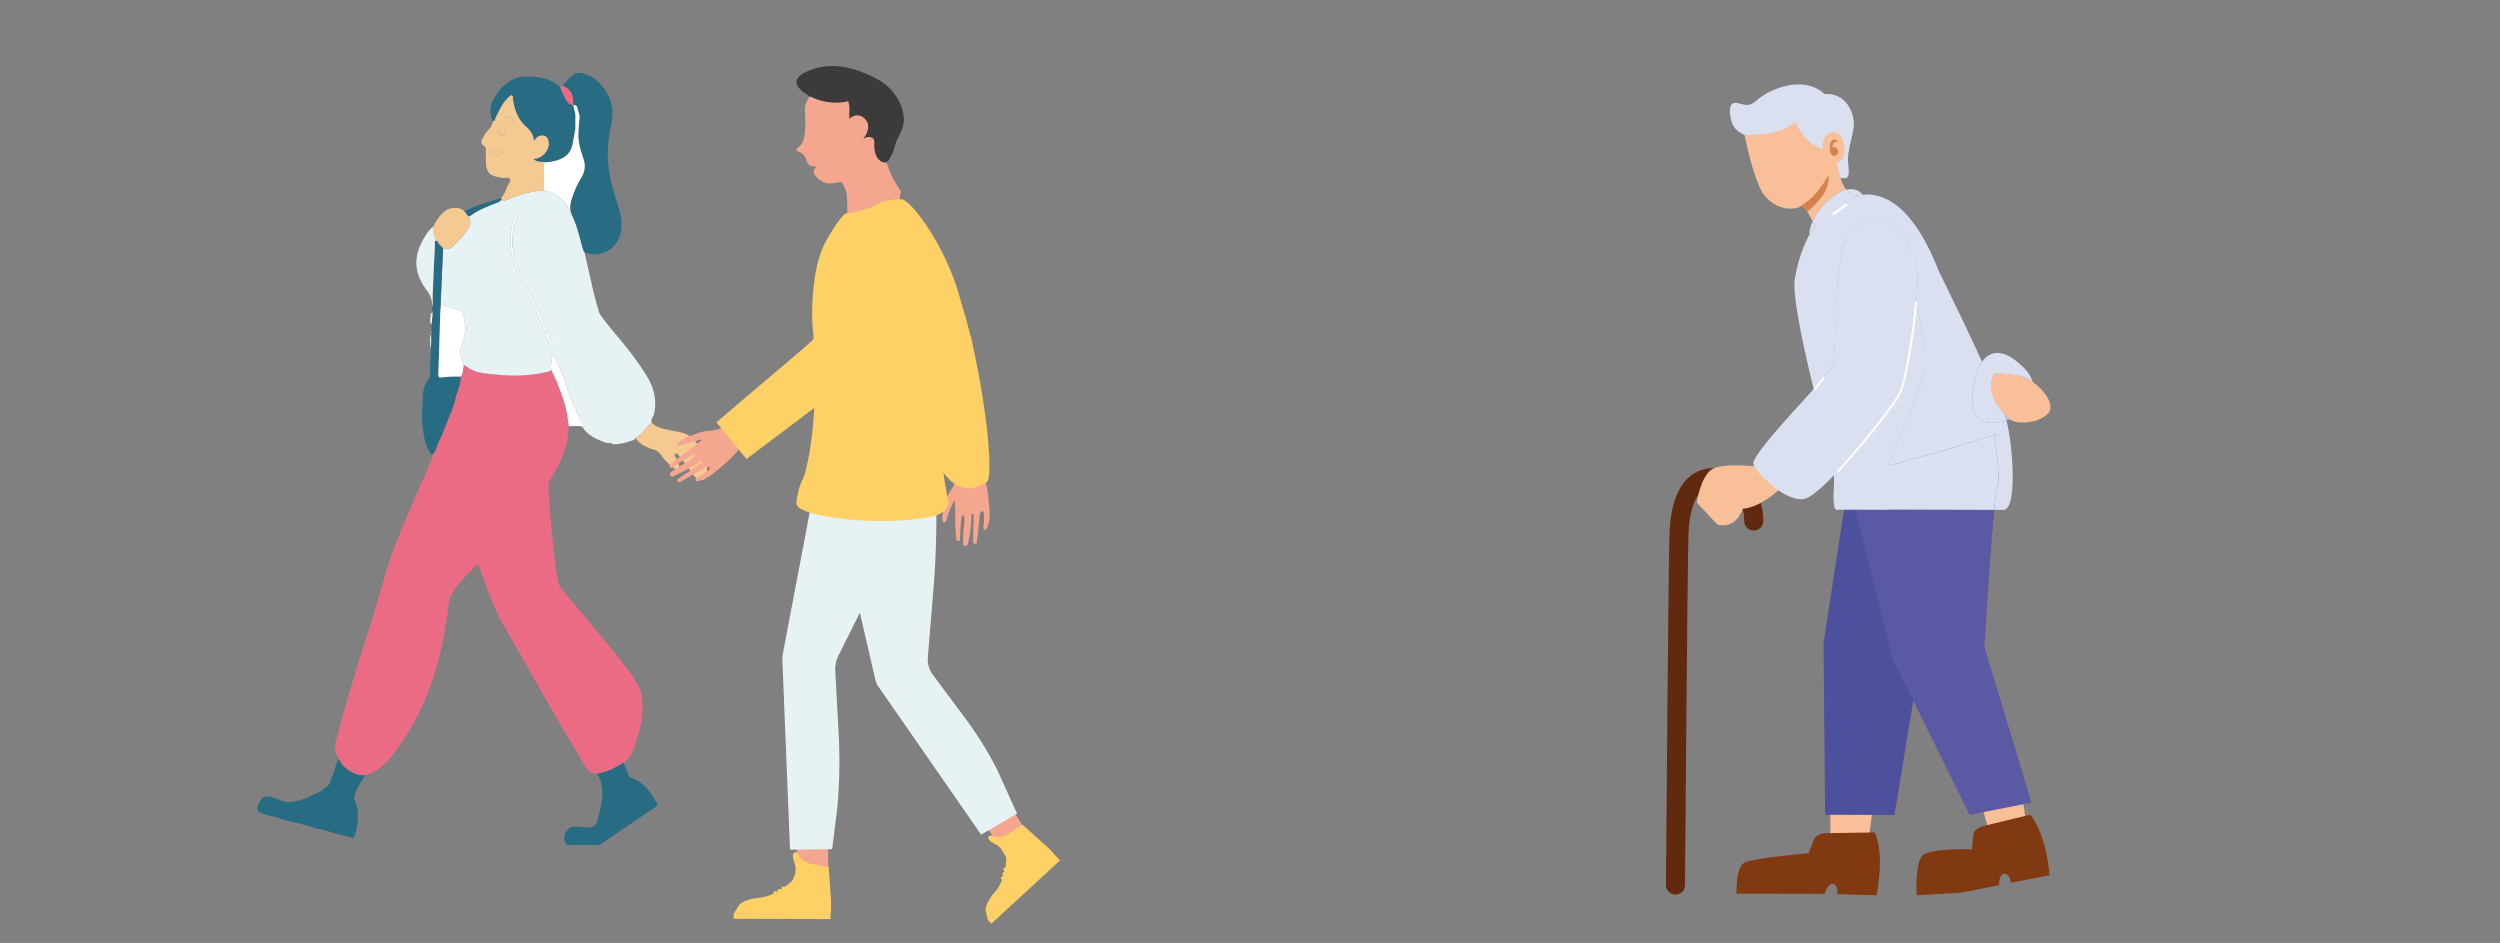 <svg xmlns="http://www.w3.org/2000/svg" id="Capa_1" data-name="Capa 1" viewBox="0 0 4509.31 1700.79">
  <rect x="0" y="0" width="4509.31" height="1700.79" fill="#808080" stroke="none"/>
  <defs>
    <style>
      .cls-1{fill:#dbe0f0}.cls-2{fill:#f9bf99}.cls-3{fill:#803911}.cls-5{fill:#5b59a3}.cls-8{fill:#d5834e}.cls-11{fill:#ec6b84}.cls-12{fill:#e7f2f5}.cls-13{fill:#286c84}.cls-14{fill:#f5ca92}.cls-15{fill:#fff}.cls-16{fill:#f5a68e}.cls-17{fill:#3b3b3b}.cls-19{fill:#fed166}
    </style>
  </defs>
  <path id="path694385" d="M3155.14 246.67s-25.29-6.7-31.08-24.91-7.31-41.11 11.63-35.57 22.08 4.21 37.78-9.05 77.22-44.34 117.32-7.66c38.1-2.06 51.89 31.14 53 51.08s-13.1 51-10.28 74.1 2 30.69-16.33 25.21-162.04-73.2-162.04-73.2Z" class="cls-1"/>
  <path id="path693329" d="m3379.41 1447.15-9.31 70.39-68.57-5.5-.18-65.88Z" class="cls-2"/>
  <path id="path693331" d="m3381.53 1501.43-89.49 1.45s-16 .49-20.33 11.87-9.39 24.21-9.39 24.21-97 8.47-114.72 16.38-15.42 56.62-15.42 56.62l159.27.3s5.43-20.25 15.25-17.91 6.83 18.38 6.83 18.38l71.16 2.23s15.85-71.58-3.16-113.53Z" class="cls-3"/>
  <path id="path693335" d="m3644.5 1417.31 10.77 70.24-68 9.66-18.71-63.79Z" class="cls-2"/>
  <path id="path693337" d="m3661.81 1469.44-86.29 21s-15.39 4-16.35 15.95-2.29 25.51-2.29 25.51-68.31-2.27-87.15 9.36c-16.25 10-12.59 73.71-12.59 73.71l79.88-4.87 68.7-13.57s-.44-20.8 9.73-20.68 11.78 16.31 11.78 16.31l69.57-13.41s-4.78-72.8-35-109.28Z" class="cls-3"/>
  <path fill="#4d509d" d="m3289.13 1160.44 2.92 309.19 9.36.02 75 .16 40.79.08 33.8-206.11 16.35-99.7 71.97-205.16 13.81-39.35 34.49-98.31 10.11-28.82 3.22-9.18-93.72 29.01-101.12 31.31-71.85 22.24-.66 4.33-.19 1.19-.5 3.27-6.78 44.3v.01l-37 241.52z"/>
  <path d="m3331.27 860.94 2.33 9.21.27 1.11 4.33 17.11 7.73 30.59 68.18 270 36.89 74.84 101.51 205.92 25.26-5 71.84-14.09 14.66-2.87-84.89-280.92S3589.22 999 3597 919.7c2-20.1 3.81-34.52 5.31-39.08 6.27-18.91-1.81-71.72-4.57-88.18-.53-3.14-.86-5-.86-5l-89.64 24.79L3406.9 840Z" class="cls-5"/>
  <path id="path711171" d="M3597.94 819.23c2.75 21.94 5 48.85.79 61.48-2.67 8-4.28 40.65-5.29 78.86l-228.94-2.76-32.72-85.15Z" class="cls-5"/>
  <path d="M3331.5 368.58a276.31 276.31 0 0 0-25.95 18.68c8.45-5.7 17.6-12.13 25.95-18.68ZM3146.67 243.39v.14c5.14 24.9 20.12 91.28 37.33 110.7 19.89 22.43 44.16 25.61 63.15 19.09a59.02 59.02 0 0 0 3.9-1.5 22.54 22.54 0 0 1 2.79 2.44 51.35 51.35 0 0 1 6 7.67 144.92 144.92 0 0 1 9.58 17.34c11.95-26.22 29.67-41.71 53.57-55.29a45 45 0 0 1 7-1.9 66.56 66.56 0 0 1-8.6-16.36l-1.34-5.06-7.16-26.94s20.86-5.67 12.73-35-25.52-19.06-31.1-15.21c-7.69 5.3-6.85 25.1-6.85 25.1s-31.24-5.69-49.07-48.8c-23.44 21.13-60.69 23.33-91.93 23.58Z" class="cls-2"/>
  <path fill="#bebcdf" d="M3614.82 746.15q1.35 3.63 2.57 7 .81 2.26 1.62 5.21 3.19-1 6.24-2.19c29.49-11.78 48.61-40.15 40.94-67.65a63.31 63.31 0 0 0-11.57-6.75c-20.17-8.59-56.52-7.86-56.52-7.86a37.34 37.34 0 0 0-6.39 15.94c-3.16 20.91 11.09 42.93 23.11 56.3Z"/>
  <path d="M3271.36 701.8c6.65-7.36 12.73-14.15 17.88-20.06l16.76-21.46c7.11-17.2 1.14-166.46 21.32-222.08s69.79-43.5 69.79-43.5c48.05 28.67 58.71 66.87 61.3 104.93.65 9.64-.19 26.19-2.05 46 6.64 29.78 16.17 80.37 13.64 118.49-3.35 50-51.53 127.74-63.07 175.9l100.33-27.75 93.72-29-3.22 9.18c2.76 16.46 10.84 69.27 4.57 88.18-1.5 4.56-3.34 19-5.31 39.08h18.2c24.42-6.13 14.35-123.33 3.82-161.35l-1 .31c-95 27.56-50.22-92.75-50.22-92.75a56 56 0 0 1 7.2-13.58c-25.35-55.62-55.26-117-78.08-163.57-44.8-114.47-96.06-141.79-138-137.57a86.19 86.19 0 0 0-15.15 2.94c-5.68-2.77-10.2-7.38-13.65-12.1a45 45 0 0 0-7 1.9c-23.9 13.58-41.62 29.07-53.57 55.29 2.3 4.85 3.72 8.34 3.72 8.34l.12-.07q-5.47 8.2-9.82 16.25c-16.72 30.67-22.32 58.86-26 77.91-5.51 27.74 14.05 119.34 33.77 200.14Zm34.19-314.54a276.31 276.31 0 0 1 25.95-18.68c-8.35 6.55-17.5 12.98-25.95 18.68Z" class="cls-1"/>
  <path d="m3618 758.71 1-.31q-.81-2.94-1.62-5.21-1.21-3.41-2.57-7c-12-13.37-26.27-35.39-23.11-56.25a37.34 37.34 0 0 1 6.4-15.94s36.35-.73 56.52 7.86a63.31 63.31 0 0 1 11.57 6.75c-2.25-8.1-6.82-16.11-14.13-23.61-42.77-43.85-66.4-27.46-77.11-12.57a56 56 0 0 0-7.2 13.58S3523 786.27 3618 758.71Z" class="cls-1"/>
  <path d="M3614.82 746.15c-6-16.1-14-35.31-23.11-56.25-3.16 20.86 11.09 42.88 23.11 56.25ZM3305.55 387.26c8.49-5.7 17.6-12.13 25.95-18.68a276.31 276.31 0 0 0-25.95 18.68ZM3271.36 701.8c14.09 57.77 28.27 110 33.47 129.46.28 1 .53 2 .76 2.85a79.34 79.34 0 0 1 2.15 13.46c.11 1.24.19 2.49.26 3.75s.12 2.52.17 3.81v2c.6 25.21-3.21 54.55 2.77 60.9a4.08 4.08 0 0 0 4.71.88h10.43l19.8.05h4l58.08.18 145.09.42 41.73.12h2.22c2-20.1 3.81-34.52 5.31-39.08 6.27-18.91-1.81-71.72-4.57-88.18l3.22-9.18-93.72 29L3406.9 840c11.54-48.16 59.72-125.92 63.07-175.9 2.56-38.17-6.94-88.71-13.66-118.52 1.86-19.78 2.7-36.33 2.05-46-2.59-38.06-13.25-76.26-61.3-104.93 0 0-49.61-12.12-69.79 43.5s-14.21 204.93-21.27 222.13l-16.71 21.46c-5.2 5.91-11.29 12.7-17.93 20.06Z" class="cls-1"/>
  <path d="M3288.33 769c7.33 28.21 13.47 50.92 16.5 62.28.29 1 .54 2 .77 2.85a78.39 78.39 0 0 1 2.14 13.46c.11 1.24.19 2.49.26 3.75s.13 2.53.17 3.81v2c.6 25.21-3.21 54.55 2.77 60.9 1.16 1.24 2.7 1.6 4.71.89h10.43l19.8.05h4l58.08.17c-1.33-18.56-2.74-40-3.57-59.21v-2.59a73 73 0 0 1 1.67-13.77c.24-1.16.5-2.35.79-3.56 11.54-48.16 59.72-125.92 63.07-175.9 2.56-38.17-6.94-88.71-13.66-118.52-3.42-15.21-6.13-25-6.13-25Z" class="cls-1"/>
  <path id="path720032" fill="none" stroke="#61290d" stroke-linecap="round" stroke-width="34.32" d="M3163.31 939.75s2.86-68.85-59.46-77.65-73.54 55.59-75.44 101.45-6.29 632.87-6.29 632.87"/>
  <path id="path693347" d="M3185.38 843.11s-77.27-10.39-97.94 3.6-26.9 59.95-26.9 59.95l37.3 39.61s31.86 10.44 45.68-28.63c34.82-2.63 70.77-39.33 70.77-39.33Z" class="cls-2"/>
  <path id="path693357" d="M3315.33 256.45c-5-8.36-13.87-5.74-14.69 7.16s3.45 19 9.25 17.18 7.53-5.88 4.22-11.81a6.2 6.2 0 0 0-8.73-2.79s-1.38-12.98 9.95-9.74Z" class="cls-8"/>
  <path id="path693371" d="M3297.93 316.14c-20.89 37.37-42.9 52.71-57.6 59a55.63 55.63 0 0 0 10.76-3.35c3 2.14 6 5.89 8.78 10.13 13.65-10.92 42.13-37.36 38.06-65.78Z" class="cls-8"/>
  <path d="M3330 342.08c3.45 4.72 8 9.33 13.65 12.1a86.19 86.19 0 0 1 15.15-2.94 5.14 5.14 0 0 0-.89-1.64c-7.66-9.51-20.13-9.02-27.91-7.52ZM3331.5 368.58a276.31 276.31 0 0 0-25.95 18.68c8.45-5.7 17.6-12.13 25.95-18.68ZM3263.5 423.79q4.36-8 9.82-16.25l-.12.07s-1.42-3.49-3.72-8.34c-.53 1.12-1 2.28-1.52 3.44a56.5 56.5 0 0 0-4.46 21.08ZM3162.91 837.91c.43.92 1 1.93 1.62 3 6.52 11 23.67 30 43.22 43.5 15.36 10.64 32.21 18 46.54 15.48 11-1.9 31.15-19.23 53.93-42.81q3.44-3.55 7-7.3l.17-.19q1.54-1.64 3.09-3.3c1.87-2 3.75-4.07 5.64-6.14l2.25-2.47c1.4-1.55 2.81-3.11 4.22-4.7.84-.94 1.69-1.89 2.54-2.86l1-1.06 3.49-4 .08-.1q3.39-3.87 6.78-7.79l2.57-3c3.64-4.25 7.26-8.53 10.83-12.8l2.2-2.64c2.82-3.39 5.61-6.78 8.35-10.13 6-7.39 11.86-14.67 17.35-21.66 1-1.28 2-2.54 3-3.78 2.43-3.12 4.8-6.18 7.07-9.16l2.69-3.53c1.54-2 3-4 4.48-6q.81-1.07 1.59-2.13l1.44-1.93c2.58-3.5 5-6.8 7.16-9.88.44-.61.86-1.21 1.27-1.79 4.66-6.6 8.26-12 10.53-15.91.15-.28.31-.54.45-.8.37-.65.7-1.26 1-1.8 10.35-20.21 24.56-106.47 30-164.73 1.86-19.78 2.7-36.33 2.05-46-2.59-38.06-13.25-76.26-61.3-104.93 0 0-49.61-12.12-69.79 43.5s-14.36 205.01-21.42 222.21c-1.34 3.24-7.56 11-16.71 21.46-5.15 5.91-11.23 12.7-17.88 20.06-44.3 48.98-114.28 123.66-108.5 136.11Z" class="cls-1"/>
  <path fill="#dbe0f0" stroke="#fff" stroke-linecap="round" stroke-width="3.7" d="M3305.55 387.26c8.49-5.7 17.6-12.13 25.95-18.68a276.31 276.31 0 0 0-25.95 18.68Z"/>
  <path id="path710511" fill="none" stroke="#fff" stroke-linecap="round" stroke-width="3.7" d="m3289.24 681.74-15.67 20.11m182.74-156.25c-5.45 58.26-19.66 144.52-30 164.73-.28.54-.61 1.15-1 1.8-.14.26-.3.52-.45.8-2.27 3.87-5.87 9.31-10.53 15.91-.41.58-.83 1.18-1.27 1.79a640.12 640.12 0 0 1-7.16 9.88l-1.44 1.93q-.78 1.06-1.59 2.13c-1.44 1.94-2.94 3.93-4.48 6l-2.69 3.53c-2.27 3-4.64 6-7.07 9.16-1 1.24-2 2.5-3 3.78-5.49 7-11.31 14.27-17.35 21.66q-4.12 5-8.35 10.13l-2.2 2.64c-3.57 4.27-7.19 8.55-10.83 12.8l-2.57 3q-3.39 3.91-6.78 7.79l-.08.1-3.49 4-1 1.06c-.85 1-1.7 1.92-2.54 2.86-1.41 1.59-2.82 3.15-4.22 4.7l-2.25 2.47c-1.89 2.07-3.77 4.13-5.64 6.14q-1.54 1.66-3.09 3.3l-.17.19"/>
  <path d="M3614.82 746.15a87.85 87.85 0 0 0 10.43 10.06c.31.25.6.48.89.69 12.59 9.38 52.82 6.66 68.52-11.86 13-15.3-9-42.61-28.47-56.48a63.31 63.31 0 0 0-11.57-6.75c-20.17-8.59-56.52-7.86-56.52-7.86a37.34 37.34 0 0 0-6.39 15.94c-3.16 20.87 11.09 42.89 23.11 56.26Z" class="cls-2"/>
  <path d="M821.51 756.09c.25-.45.47-.93.71-1.39a19.89 19.89 0 0 0 7-3.48 20.24 20.24 0 0 1-7.06 3.46c-.16.47-.41.95-.65 1.41Zm172.22-87.72c.42-.21.84-.42 1.26-.65-.43.22-.84.44-1.26.65Z" class="cls-11"/>
  <path d="M609.89 1368.4c4.22 5 7 11.66 11.68 15.47 10.54 8.66 22.46 15.84 37.25 14.46 32.07-9.47 49.39-35.34 66.72-60.79 41.25-60.58 64.36-128.2 76.56-200 2.62-15.43 5.29-30.84 6.81-46.43 1.11-11.42 6.24-21.14 12.91-30.15 10.48-14.17 22.91-26.57 35.29-39 3.41-3.44 5.84-4.34 7.86 1.37 12.82 36.25 24.88 72.76 44.35 106.32 30.62 52.78 60.37 106.07 90.85 158.92 17.93 31.09 36.81 61.63 54.76 92.71 5.24 9.06 11.44 14.81 22.35 13.84 17.68-1.75 32.51-10.45 47.21-19.42 16.86-12.12 21.17-31 26.3-49.33 8-28.26 12.24-56.74 3.06-85.64q-6.66-11.13-13.31-22.23-28.66-38.12-59.38-74.57c-14-16.68-27.76-33.61-41.63-50.43a171.15 171.15 0 0 1-19-22.78c-6.3-6.71-12.5-13.59-14.15-23.07-1.94-11.15-3.84-22.33-5.17-33.57-5.25-44.72-9.62-89.52-12.05-134.51a26.26 26.26 0 0 1 4.35-16.52c18.1-28.94 32-59.39 32.37-94.45-1.46-11.42-3-22.78-5.7-34-4.15-17.28-11.49-33.37-17.38-50-2.56-1.51-2.91-4.07-3.18-6.67a58.11 58.11 0 0 1-3.08-6.8l-.4-.44.32-.45-1.46-2.52c-.42.23-.84.44-1.26.65-.63.31-1.27.59-1.91.86s-1.3.51-2 .73a54.08 54.08 0 0 1-5.46 1.47c-29.86 6.48-60 7.34-90.2 4.07-18.94-2-38.55-2.31-54.19-15.83-2.88-2.5-2.61 1.41-4 1.91-1.45 6-.54 12.67-5.14 17.75a57.89 57.89 0 0 1-1.86 14.9c-2.24 8.42-5.77 16.45-7.55 24.92-3.21 15.25-9.87 29.16-15.6 43.45-4.52 11.23-8.64 22.68-14.16 33.42-4.23 8.24-5 18.27-12.58 24.82 2.74 7.18-2.7 12.25-5.05 17.87-28.57 68.16-61.44 134.52-81.6 206.15-16.44 58.43-35.62 116.08-53.19 174.2-9.83 32.5-19.48 65.07-28 97.94-4.17 16.16-12.12 32.94-1.31 49.81.29.36 0 1.05-.05 1.59Zm211.62-612.31c.24-.46.46-.94.7-1.4a20.24 20.24 0 0 0 7.06-3.46 19.89 19.89 0 0 1-7 3.48c-.27.45-.51.93-.76 1.38Z" class="cls-11"/>
  <path d="M796.19 549.38c2.09.75 4.18 1.53 6.26 2.3 1.39.53 2.79 1 4.17 1.55 7.65 2.8 15.35 5.32 23.53 6.14 3.15.31 4.14 2 4.75 4.48 4.15 16.86 7 33.66.27 50.66-4.2 10.69-6.19 21.8-2.51 33.12 1.49 4.59 4 8.87 3.33 14 1.4-.5 1.13-4.41 4-1.91 15.64 13.52 35.25 13.79 54.19 15.83 30.23 3.27 60.34 2.41 90.2-4.07a54.08 54.08 0 0 0 5.46-1.47c.66-.22 1.31-.47 2-.73s1.28-.55 1.91-.86c.42-.21.84-.42 1.26-.65-3.09-8.21 1.24-16.36.21-24.57-.09-.68 1.07-2 1.85-2.19 1.56-.38 2.1 1 2.76 2.26 9.29 17.8 16.23 36.58 22.85 55.49 4.95 14.13 10.19 28.12 16.37 41.79 4.66 10.3 9.3 20.59 15.24 30.53a27.78 27.78 0 0 0-3.79-1.35c7.51 14.26 25.52 22.55 39.62 27.9.75.29 1.51.54 2.27.82 2.75.29 5.5.54 8.24.68a8 8 0 0 1 5.35 2.3c11.83 0 23.14-3 34.33-6.89 2.59-.89 5.25-1.59 5.68-4.92a22.13 22.13 0 0 0 9.73-6.31l3.59-4.06c1.21-1.36 2.42-2.69 3.63-4q3.64-4 7.31-8c1.62-1.78 3.25-3.56 4.87-5.35-1.22-6.16 3.64-10.5 4.8-16 5.12-24.56-.38-46.7-13.38-67.79-16.69-27.11-36.15-52-56.81-76.16-9.25-10.81-18.19-22-26.43-33.55-3.14-4.41-4.17-10.41-5.78-15.81-9.11-30.61-14.57-62.11-22.51-93a15.61 15.61 0 0 1 0-4c-2.29-2.09-2.94-4.89-3.78-7.76-5.75-19.79-9.92-40.09-19-58.78-1.9-.1-2.62-1.18-3.19-3-2.87-9.13-6.7-17.68-13.75-24.56-9.76-9.52-21.54-14.81-34.61-17.72a175.74 175.74 0 0 0-20.36 2.23 200.91 200.91 0 0 0-48.94 15.94c-3.26 1.54-5 .25-6.73-2.06a14.59 14.59 0 0 1-6.26 4.87c-17.32 7.16-35.23 13.15-50.36 24.78l-.27.19a1.58 1.58 0 0 1-.26.13.51.51 0 0 1-.18.07 2.05 2.05 0 0 1-1.27.05 3.89 3.89 0 0 1-.58-.18c-.37-.15-.75-.34-1.13-.51a36.87 36.87 0 0 1 3 6.33c.14.41.27.82.38 1.22s.18.69.26 1a10.41 10.41 0 0 1 .2 1.09 14.2 14.2 0 0 1-.42 6.11 15.69 15.69 0 0 1-.54 1.64c-.15.41-.32.82-.51 1.24-.12.26-.23.53-.38.79s-.24.52-.38.78-.22.44-.35.67-.33.61-.51.93c-.35.62-.73 1.25-1.15 1.92s-.85 1.34-1.32 2.05c-5.76 8.72-12.71 16-20 23.36-2.31 2.31-4.47 4.81-6.77 6.84-.39.35-.8.68-1.2 1a19.94 19.94 0 0 1-2 1.39c-.35.2-.69.4-1 .57a5.5 5.5 0 0 1-.6.28l-.61.25c-.21.08-.42.16-.63.22a10.23 10.23 0 0 1-1.52.37l-.58.08a14.64 14.64 0 0 1-8.49-2l-4.86 110.21c2.31-2.34.07-5.8 1.83-8.24Zm124.54-113.1v-4.12c0-.76 0-1.54.07-2.3s.05-1.54.11-2.3.09-1.54.15-2.3.14-1.81.24-2.71c.06-.63.13-1.25.2-1.88a118.36 118.36 0 0 1 3-16c.09-.39.2-.8.31-1.19a5.87 5.87 0 0 1 .16-.6l.24-.89c.39-1.4.8-2.79 1.24-4.18a80.53 80.53 0 0 1 8.06-17.19c3 3.68.77 5.68-.13 7.72-14.32 32.1-13.05 64.49.12 96.21 7.28 17.5 17 34 25.17 51.22 13.34 28.19 25.63 56.8 37.09 85.79.68 1.71 2.29 3.77.12 5-1.66 1-2.68-1-3.34-2.55-7.18-17.33-14-34.83-21.68-51.94-8.29-18.41-16.43-36.88-25.38-55-8.54-17.25-18.13-33.94-22.42-53.3-.27-1.23-.53-2.47-.77-3.7s-.47-2.47-.66-3.69-.41-2.45-.58-3.67-.32-2.45-.47-3.67c-.27-2.43-.49-4.86-.62-7.28 0-.6-.07-1.22-.09-1.83-.09-1.23-.12-2.44-.14-3.65Z" class="cls-12"/>
  <path d="M1032.15 388.84c9.13 18.69 13.3 39 19 58.78.84 2.87 1.49 5.67 3.78 7.76 35.24 13.65 69.48-14.95 66-54.5-1.92-21.81-10.23-41.73-16-62.42-10.17-36.48-11.77-73.3-3-110.3 8.68-36.8-3-67.66-34.19-89.37-9.2-4.09-18.22-9.06-28.92-6.53l-2.17.71c-9.18 5.45-15.39 14-22.39 21.68 10.66 3.69 17.13 11.18 19.18 22.15.76 4.08.25 8.41.32 12.62l.3.29c3.58-1 6.8 1.27 7.07 3.78.76 7 5.25 13 4 20.48s-1 15.06-1.72 22.57c-1.61 17.43 3.42 33.68 8.89 49.77 3.91 11.5 3 22.07-3 32.59-5.68 10.09-11.48 20.19-15.16 31.22-4.14 12.65-9.44 25.39-1.99 38.72Z" class="cls-13"/>
  <path d="M938.27 138.94c-23.74 6-39.14 21.65-49.43 43-5.83 12.11-5.88 24.41.25 36.56 4.3.15 3.88-3.85 5-6.14 6.69-13.52 12.38-27.65 24.3-37.76 1.5-1.28 3.16-3.61 5.49-2.38 1.86 1 1 3.4 1.22 5.19 2.45 19.21 8.46 37 23.15 50.31 7.84 7.09 14.12 14.41 14.81 26.69 1.88-2.44 2.74-3.72 3.76-4.84 4-4.34 8.95-6.08 14.64-4.63 6 1.52 7.46 6.59 8.2 11.82 2.07 14.53-12.85 30.5-27.88 29.63 7.33 7.38 16.79 4.91 25.32 6.21 2.39-.31 4.79-.54 7.16-.95 19.6-3.36 35.09-11.51 38.88-33.34 1.32-7.63 2.71-15.26 4.07-22.89v-32c-.09-.65-.18-1.29-.28-1.93-.41-1-.83-1.93-1.24-2.89.85-3.23-1.74-5.82-1.63-8.91l-.3-.29c-4.18-1-8.23-2.42-10.62-6.25a126.6 126.6 0 0 1-12.75-26.15c-7.4-7-16.13-11.43-25.82-14.38a109.24 109.24 0 0 0-46.3-3.68Z" class="cls-13"/>
  <path d="M980.35 300.86c.49 14.23.22 28.49.25 42.74a175.74 175.74 0 0 0-20.28 2.4 201 201 0 0 0-49 15.94c-3.24 1.54-5 .25-6.72-2.06l-1.23-2.45c8.57-7.61 9.31-19.67 16-28.52 1.6-2.11 2.06-9.54-5.91-8.1a23.78 23.78 0 0 1-8.07-.1c-19.12-3.25-28.06-5.48-29-29.66-.2-5.12-.14-10.26 0-15.38.18-5.44.69-10.62-5.36-14-2.53-1.4-2.94-4.87-2.16-8.08 1-4 3.58-7.16 5.53-10.67 4.6-8.3 14-13.72 14.62-24.39 4.3.15 3.88-3.85 5-6.14 6.69-13.52 12.38-27.65 24.3-37.76 1.5-1.28 3.16-3.61 5.49-2.38 1.86 1 1 3.4 1.22 5.19 2.45 19.21 8.46 37 23.15 50.31 7.84 7.09 14.12 14.41 14.81 26.69 1.88-2.44 2.74-3.72 3.76-4.84 4-4.34 8.95-6.08 14.64-4.63 6 1.52 7.46 6.59 8.2 11.82 2.07 14.53-12.85 30.5-27.88 29.63 7.33 7.38 16.79 4.91 25.32 6.21-5.13.37-6.87 2.77-6.68 8.23Zm-79.92-21.74c2.52-.82 6-1.63 5.64-4.76s-3.92-1.8-6.12-2a65.28 65.28 0 0 0-8.84-.34c-2.1.07-5.29-2.52-6.1 1.16-.73 3.38 1.8 5.34 5.12 5.93 1.84.33 3.69.63 5.52.95a37.45 37.45 0 0 0 4.78-.94Zm5.15-34.61c4.69 0 5.82-4.27 6-8.06.18-3.2-.58-7.14-4.64-7.15-4.74 0-5.4 4.3-6.13 8 .54 3.19.61 7.24 4.77 7.21Zm7.84-33.43c-2 .66-4.45 1.46-4.15 4.07.29 2.46 2.65 3.31 4.84 3.22 3.94-.18 7.88-.93 12.57 2.23-1.56-8.6-6.59-11.75-13.26-9.52Z" class="cls-14"/>
  <path d="M764.51 785.32c1.93 13 6.4 25 14.59 35.52 7.53-6.55 8.35-16.58 12.58-24.82 5.52-10.74 9.64-22.19 14.16-33.42 5.73-14.29 12.39-28.2 15.6-43.45 1.78-8.47 5.31-16.5 7.55-24.92a57.89 57.89 0 0 0 1.86-14.9 215.52 215.52 0 0 0-33.85 1.41c-4.9.63-6.6-.67-6.41-5.92 1.41-39 2.55-78.1 3.78-117.15l4.86-110.21c-3.92-4.24-8.72-7.8-10.67-13.59-6.49.19-3.9 5.66-4 8.34-1.65 30.07-2.87 60.16-4.07 90.25-.31 7.47.82 15-1.1 22.37.39 3.11.77 6.22 1.17 9.34l-2.1 21.35c-.19 2.63-.39 5.26-.58 7.88v1.63l.06 2.57c1.36.95 1.41 1.85-.13 2.68a1.74 1.74 0 0 1-.26 1.24c.1 9.53 1.07 19.08-1.26 28.5 1.41 2.91.82 5.87.19 8.82-.36 13.22-.69 26.43-1.09 39.65 0 1.32-.07 3-.85 3.87-14.5 15.13-11.22 34.75-12.78 52.86-1.53 16.7.29 33.49 2.75 50.1Z" class="cls-13"/>
  <path d="M1175.09 761.78c-6.48 7.14-13 14.22-19.4 21.47a22 22 0 0 1-9.73 6.31c8.26 12.3 20.51 17.9 34.36 21.69 9.69 2.65 13.21 13 20 19.44 4.85 4.61 9.3 9.67 14.75 13.61 2.36 1.71 5.28 3.55 8.17 1.35 2.49-1.88 1.74-4.61 1.13-7.41-.91-4.24-1.89-8.32-4.57-11.87-1.76-2.33-4.62-5.73-1.91-7.73 3.39-2.52 5.39 2.06 7.33 4.19 9.42 10.32 16.52 22.4 25.2 33.27 3.95 4.94 8.1 10.22 15.71 9.73 3-.2 4.91-1 5.94-4.23 3.4-10.71 4.83-21.84 3.12-32.69-1.46-9.27-8-16.82-13.76-24.15a109.49 109.49 0 0 0-16.43-17.09c-10.88-9-25.17-8.79-38-11.9-11.76-2.83-23.45-4.32-31.91-13.99ZM788.52 433.87c2 5.79 6.74 9.35 10.67 13.58 11.31 5.9 16.73-2.32 23.45-9.05 7.31-7.31 14.26-14.64 20-23.36 6.79-10.26 7.76-15.39 1.68-25.82l-6.66-8.15c-7.46-8.22-24.93-7.9-34-1-9.83 7.52-16.76 17.08-21.82 28.18 1.42 8.75-2.05 18.75 6.68 25.62Z" class="cls-14"/>
  <path d="M788.52 433.87c-8.73-6.84-5.26-16.85-6.65-25.6-10.31 8.23-16.57 19.58-22.26 31-15 29.87-9.74 58.25 9.84 83.87 7.58 9.93 10.83 19.83 9.86 31.74 1.92-7.38.79-14.91 1.09-22.37 1.21-30.09 2.44-60.18 4.08-90.24.14-2.74-2.48-8.21 4.04-8.4Z" class="cls-12"/>
  <path d="m837.68 381.07 6.66 8.15c1.2.55 2.36 1.29 3.7.26 15.12-11.63 33-17.62 50.35-24.78a14.51 14.51 0 0 0 6.26-4.86l-1.23-2.46c-19.24 5.91-38.6 11.48-57.17 19.38-2.93 1.24-5.72 2.86-8.57 4.31Z" class="cls-13"/>
  <path d="M778.37 585.53q1.05-10.66 2.11-21.35c-1.25.35-3.61.92-3.59 1 1.37 6.73-4.31 14 1.48 20.35ZM776.2 630c2.33-9.41 1.36-19 1.26-28.49-3.19 9.4-1.11 19.01-1.26 28.49ZM777.79 595v-1.62c-1.32.56-1.34 1.1 0 1.62ZM777.72 600.29c1.54-.83 1.49-1.73.13-2.69-.04.9-.08 1.79-.13 2.69Z" class="cls-12"/>
  <path d="M477.23 1468.71c12.09 3.49 24.62 5.55 36.28 10.54a470.74 470.74 0 0 1 55.85 15c16 2.33 31.13 8.13 46.81 11.79a142.28 142.28 0 0 1 16.34 4.46c4.92 1.79 6.55.07 7.84-4.51 6-21.34 8.57-42.58-1-63.58-1.35-3-.18-5.29.54-7.76 3.91-13.34 11-25.06 19-36.3-14.79 1.38-26.71-5.8-37.25-14.46-4.64-3.81-7.46-10.49-11.68-15.47-4.18 12.44-8.15 24.95-12.62 37.29-2.13 5.88-4 12.38-11.14 14.61-4.32 6.18-11.25 8.5-17.59 11.52-16.25 7.75-32.58 15.44-51.32 14.49-9.87-.76-18.33-6.11-27.68-8.58-11.23-3-16.73-.57-21.76 9.59-6.72 13.37-4.85 17.24 9.38 21.37ZM1019.9 1521c1.53 3.06 3.89 3.25 6.68 3.24 16.75 0 33.48-.12 50.23 0 3.81 0 6.69-1.55 9.63-3.55 31.66-21.57 63.29-43.19 95.08-64.58 4.27-2.87 4.81-5 2.17-9.54-11.13-18.9-23.5-36.35-45.44-44-2.92-1-4-3.54-5.1-6-3-6.91-5.79-13.93-8.66-20.91-14.7 9-29.53 17.67-47.21 19.42 16.14 28.45 7.71 57.1.07 85.44-2.78 10.28-7.78 12.46-18.38 11.94-6.73-.32-13.43-1.41-20.16-1.71-15.21-.64-25.81 16.48-18.91 30.25Z" class="cls-13"/>
  <path d="M797 680.74a215.52 215.52 0 0 1 33.89-1.41c4.6-5.08 3.69-11.75 5.14-17.75.67-5.08-1.84-9.36-3.33-14-3.68-11.32-1.69-22.43 2.51-33.12 6.69-17 3.88-33.8-.27-50.66-.61-2.47-1.6-4.17-4.75-4.48-8.18-.82-15.88-3.34-23.53-6.14-1.38-.51-2.78-1-4.17-1.55-2.08-.78-4.17-1.56-6.26-2.31-1.76 2.44.48 5.9-1.86 8.29-1.23 39.05-2.37 78.11-3.78 117.15-.23 5.31 1.47 6.61 6.41 5.98ZM995 667.71l1.46 2.46a8.65 8.65 0 0 1 .08.89 3.5 3.5 0 0 0 1.49 3.58c1.44.62 1.72 1.81 1.59 3.22 4.73.48 3 4 3.18 6.67 5.89 16.62 13.23 32.71 17.38 50 2.69 11.24 4.24 22.6 5.7 34 9.26.62 18.8-1.92 28.38 2.42-5.94-9.94-10.58-20.23-15.24-30.53-6.18-13.67-11.42-27.66-16.37-41.79-6.62-18.91-13.56-37.69-22.85-55.49-.66-1.28-1.2-2.64-2.76-2.26-.78.2-1.94 1.51-1.85 2.19 1.03 8.28-3.3 16.43-.19 24.64Z" class="cls-15"/>
  <path d="M999.62 677.92c.27 2.6.62 5.16 3.18 6.67-.15-2.65 1.55-6.19-3.18-6.67ZM998 674.65a3.52 3.52 0 0 0 1.59 3.22c.15-1.41-.13-2.6-1.59-3.22ZM996.13 670.63l.4.44a8.65 8.65 0 0 0-.08-.89Z" class="cls-12"/>
  <path d="M987.11 292.61c-5.21.34-7 2.79-6.76 8.25.49 14.23.22 28.49.25 42.74 13.07 2.91 24.86 8.2 34.61 17.72 7 6.88 10.88 15.43 13.75 24.55.56 1.79 1.29 2.87 3.19 3-7.45-13.33-2.15-26.07 2.06-38.72 3.68-11 9.48-21.13 15.16-31.22 5.93-10.52 6.88-21.09 3-32.59-5.47-16.09-10.5-32.34-8.89-49.77.69-7.51.51-15.15 1.72-22.57s-3.27-13.52-4-20.48c-.27-2.51-3.49-4.75-7.07-3.78-.11 3.09 2.48 5.68 1.63 8.91.41 1 .83 1.93 1.24 2.89.1.64.19 1.28.28 1.93 2.39 10.67 2.06 21.33 0 32-1.36 7.63-2.75 15.26-4.07 22.89-3.79 21.83-19.28 30-38.88 33.34-2.43.37-4.83.6-7.22.91ZM934.48 380.59a80.53 80.53 0 0 0-8.06 17.19c-6.89 21.77-7.36 43.46-2.38 66 4.28 19.36 13.88 36 22.41 53.3 9 18.12 17.09 36.6 25.38 55 7.7 17.11 14.51 34.61 21.68 52 .66 1.58 1.68 3.49 3.34 2.54 2.17-1.23.56-3.29-.12-5-11.46-29-23.75-57.6-37.1-85.79-8.15-17.21-17.88-33.72-25.15-51.23-13.18-31.71-14.45-64.1-.13-96.2.91-2.13 3.13-4.13.13-7.81Z" class="cls-15"/>
  <path d="m1014.27 154.65-3.88 2.31a126.6 126.6 0 0 0 12.76 26.21c2.39 3.83 6.44 5.26 10.62 6.25-.07-4.21.44-8.54-.32-12.62-2.05-10.97-8.52-18.46-19.18-22.15Z" class="cls-11"/>
  <path d="M1037.22 235.43c2.06-10.66 2.39-21.32 0-32ZM1036.94 201.51c-.41-1-.83-1.92-1.24-2.89.41.96.83 1.92 1.24 2.89ZM895.65 280a37.45 37.45 0 0 0 4.78-.9c2.52-.82 6-1.63 5.64-4.76s-3.92-1.8-6.12-2a65.28 65.28 0 0 0-8.84-.34c-2.1.07-5.29-2.52-6.1 1.16-.73 3.38 1.8 5.34 5.12 5.93 1.87.31 3.69.61 5.52.91ZM900.84 237.34c.51 3.15.58 7.2 4.74 7.17 4.69 0 5.82-4.27 6-8.06.18-3.2-.58-7.14-4.64-7.15-4.71-.02-5.37 4.3-6.1 8.04ZM926.68 220.6c-1.56-8.63-6.59-11.75-13.26-9.52-2 .66-4.45 1.46-4.15 4.07.29 2.46 2.65 3.31 4.84 3.22 3.94-.18 7.89-.93 12.57 2.23Z" class="cls-14"/>
  <path d="m1868.45 1526.17-48.38 27.88-58.03-90.35 48.38-27.88 58.03 90.35z" class="cls-16"/>
  <path d="m1673.45 1187 10.1-122.15q5.76-69.84 5.43-140l-.46-97-197.7 16.63 86.18 373.37 2 8.7a33.2 33.2 0 0 0 4.88 11.14l185.81 267.73 64.81-37.83-35.77-79.07a648.61 648.61 0 0 0-57.49-92.62l-60.48-81.31a48.47 48.47 0 0 1-7.31-27.59Z" class="cls-12"/>
  <path d="m1494.46 1609.22-56.45.03-1.17-119.39 56.45-.03 1.17 119.39zM1535.94 632.08l95.52-165.29c10-19-3.13-50.68-23.36-59.58s-48.76 1.55-57.62 21.07L1480 592.1a68.85 68.85 0 0 1-14.07 20.28l-4.48 4.53-12.11 12.25-17.8 18q-10.74 10.88-21.5 21.74-11.61 11.75-23.24 23.5t-23 23.29l-20.87 21.11-16.74 16.91c-4.65 4.71-8.83 10.45-14.63 13.9-5.11 3-10.86 4.84-16.58 6.51s-11.09 3.15-17 3.26c-10.06.2-18.34 3.46-27.5 6.83-9.34 3.44-18.63 7.31-26.37 13.41-1.71 1.35-3.47 3.52-2.32 5.32a3.52 3.52 0 0 0 3.12 1.33 11 11 0 0 0 3.46-1 183.65 183.65 0 0 1 18.76-6.16c3.1-.85 6.21-1.61 9.37-2.29 2.82-.62 9.55-2.2 9.55-1.63 0 1.52-4.47 3.84-6.71 5.76a212 212 0 0 1-19.71 15 374.62 374.62 0 0 0-29.88 23.49 6.08 6.08 0 0 0-2 2.42c-.63 1.84 1.18 4 3.24 3.85a6.77 6.77 0 0 0 3.29-1.47 317.65 317.65 0 0 1 35.71-21.58c.86-.44 3.53-1.83 3.16.34-.56 3.29-4.25 5.76-6.85 7.77-4.72 3.65-10.22 6.12-15.3 9.28-7.22 4.49-14.43 9-21.21 14.1a3.92 3.92 0 0 0-1.18 5.08 4.72 4.72 0 0 0 6.08 1.85q12.75-5.86 25-12.68a247.54 247.54 0 0 0 21.33-13.26 5.61 5.61 0 0 1 2.56-1.21 1.77 1.77 0 0 1 2 2.07c-.2 1.41-1.88 2.45-3 3.21q-19.77 13.22-39.35 26.66l-.1.08a3 3 0 0 0-.85 4.17 3.6 3.6 0 0 0 4.73 1q12.86-7.29 25.7-14.63 10.35-5.94 20.64-12c1.55-.9 6.35-.58 7.17 1.09 1.91 3.94-24.62 19.15-24.62 19.15s-2 1.77-1.8 3.07a3 3 0 0 0 3.55 2.27c7.45-1.21 14.32-4.4 20.48-8.1s11.37-8.39 16.62-12.75c11.55-9.59 23-19.37 32.86-30.54 3-3.45 5.86-7.09 8.67-10.71 3.68-4.74 7.16-9.18 11.86-13.06l5.73-4.75 16.54-13.7 21.68-18 24.79-20.46 26.08-21.6 25.34-21 22.7-18.71 18-14.91 11.39-9.43c1-.84 2-1.67 3-2.51a40.62 40.62 0 0 0 6.61-7l2.49-3.31a39.7 39.7 0 0 0 3.45-5.45ZM1616.86 390.19a4 4 0 0 0-.09 3.16c1.36 2.48 6.61 2 6.6 1.65s-6.74.16-6.74.16c-23.26-1-89.58 10.28-91.68 2.81-.15-.55.11-1 .56-1.83 3-6.13 3-11.95 2.73-23.62-.31-16.42-.48-26.19-6.17-37.29a69.49 69.49 0 0 0-8.59-13.12c-5-5.91-9.88-11.66-13-15.29a63.43 63.43 0 0 0-6.82-6.67 68.63 68.63 0 0 0-12.91-8.49l110.67-27.47a209.23 209.23 0 0 0 15.38 49 212.22 212.22 0 0 0 17.41 31.09l1-1.35c-3.95 26.31-6.88 43.49-8.35 47.26Z" class="cls-16"/>
  <path d="M1466.91 167.39a45.84 45.84 0 0 0-14 21.63c-2.06 7-.69 9.39-.51 22.55.28 21.4.58 44.4-11.2 53.08-1.61 1.19-5.12 3.34-4.81 5.84.35 2.8 5.11 2.76 9.95 6.05 10.06 6.84 6.55 18.55 15.88 22.68 3.54 1.57 10.6.72 10.6.72s-4.46 5.66-5.17 8.23c-1.17 4.21 3 8.63 5.76 11.54s9.24 9.77 19.66 11c8.6 1.05 32-3.7 36.48-5.34 34.27-12.58 54.46-35.84 63.78-47 20.38-24.42 11.6-43.84 12.83-46.89 2.45-6 17-42.14-4.16-62.54-14.21-13.7-36.1-12.17-41.74-11.62Z" class="cls-16"/>
  <path d="M1628.79 227.3c-2 7.93-5.83 15.07-9.56 22.36s-5.41 15.14-7.88 22.77c-1.63 5-5.82 12.21-8.81 17a8.29 8.29 0 0 1-9.47 3.4l-.22-.08a24.06 24.06 0 0 1-5.24-2.82 22.05 22.05 0 0 1-6.84-8.36c-2.35-4.85-3.24-10.15-3.7-15.44-.4-4.62 1.15-13.17-2.68-16.76-3-2.84-9.59-2.79-13.1-1.05-2.76 1.38-5.06 2.6-8.3 1.88-7.33-1.66-18-23.06-19.86-30s-1.14-14.22-1-21.36-.5-14.67-4.5-20.72c-6.67-10.12-20.88-13.23-33.34-12.08-11.79 1.09-23.15 2.66-32.76 8.05a1.84 1.84 0 0 1-2.47-2.65c8.57-10.55 27.19-27.28 54.33-35.07 8-2.28 36.93-8.79 66.4 5.18 34.64 16.45 56.38 56.79 49 85.75Z" class="cls-17"/>
  <path d="M1526.58 223.62c2.78-9.43 11.32-15.71 20.19-15.47 11 .3 16.7 10.45 17 11.08 4.11 7.6 1.56 15.16.11 19.43a34.82 34.82 0 0 1-12.31 16.52Z" class="cls-16"/>
  <path d="m1671.7 864.7-188.84-58.12-70.51 370.71a64.51 64.51 0 0 0-1.11 14.67L1425 1532.5l76-.76 9.26-74.39a931.2 931.2 0 0 0 2.43-134.24l-6.27-115.92a58.81 58.81 0 0 1 6.25-25.44Z" class="cls-12"/>
  <path fill="#535353" d="M1511.34 144.29a57.26 57.26 0 0 1 14.12-4.37 71.74 71.74 0 0 1 14.86-1.11 71 71 0 0 1 14.75 2 57.22 57.22 0 0 1 13.84 5.17c-4.89-.73-9.66-1.48-14.43-2s-9.53-.88-14.29-1-9.54-.08-14.33.18-9.6.66-14.52 1.13Z"/>
  <path d="m1748.2 601-81.63-171.59c-10-19-44.53-28-64.18-17.9s-28 38-16.92 56.45l95.45 151.65a66.53 66.53 0 0 1 8.59 22.84c.38 2 .75 4.08 1.13 6.12q1.5 8.26 3 16.55l4.44 24.29q2.67 14.69 5.35 29.37 2.89 15.87 5.8 31.76l5.74 31.47q2.6 14.24 5.2 28.5l4.17 22.86c1.16 6.36 3.47 13 2.89 19.45-.52 5.7-2.47 11.16-4.5 16.5s-4 10.32-7.48 14.9c-5.89 7.78-8.13 16-10.8 25-2.72 9.16-5.06 18.55-4.58 28.08.1 2.11.87 4.76 3.08 5a3.52 3.52 0 0 0 3-1.59 10.19 10.19 0 0 0 1.29-3.19 164.94 164.94 0 0 1 6.08-18q1.73-4.29 3.71-8.5c1.19-2.51 3.9-8.57 4.38-8.24 1.29.89.54 5.7.81 8.55a194.06 194.06 0 0 1 .8 24 339.44 339.44 0 0 0 1.79 36.77 5.72 5.72 0 0 0 .83 3 3.42 3.42 0 0 0 5.21-.15 6.07 6.07 0 0 0 .72-3.39 284.61 284.61 0 0 1 3.33-40.08c.14-.92.57-3.78 2.18-2.2 2.43 2.39 2.3 6.68 2.43 9.86.22 5.77-1 11.44-1.4 17.19-.57 8.18-1.09 16.38-.89 24.57a4.1 4.1 0 0 0 3.55 3.94 4.6 4.6 0 0 0 5.22-3.51c1.82-8.81 3.3-17.68 4.35-26.59a222.15 222.15 0 0 0 1.67-24.16 4.9 4.9 0 0 1 .53-2.67 1.87 1.87 0 0 1 3-.32c1.07 1 .93 2.9.88 4.23q-.78 23-1.23 45.9v.12a3.13 3.13 0 0 0 3 3.14 3.46 3.46 0 0 0 3.71-3q1.59-14.15 3.14-28.32c.83-7.62 1.58-15.24 2.34-22.87.17-1.72 3.34-5.18 5.23-4.8 4.47.9 1.31 30.19 1.31 30.19s.25 2.61 1.5 3.21a3.15 3.15 0 0 0 4-1.35c3.46-6.39 4.9-13.53 5.5-20.42s-.23-13.68-.74-20.28c-1.11-14.53-2.44-29.11-5.93-43.27-1.08-4.38-2.43-8.7-3.79-13-1.77-5.63-3.42-10.94-3.86-16.84q-.28-3.6-.55-7.2-.8-10.38-1.58-20.78-1-13.61-2.06-27.23-1.18-15.63-2.38-31.23-1.23-16.38-2.48-32.77-1.21-15.91-2.41-31.84-1.1-14.24-2.16-28.46-.87-11.3-1.72-22.61l-1.08-14.31c-.1-1.28-.19-2.54-.3-3.82a38.4 38.4 0 0 0-1.86-9.17l-1.29-3.88a39.08 39.08 0 0 0-2.53-5.93Z" class="cls-16"/>
  <path d="M1607.37 393.67c-20.54 6.16-29.17 25.51-29.92 27.24-8.43 19.7 0 39.28 14.24 70.92a311.66 311.66 0 0 0 31.5 54.4c6.24-1 28.38 197 65.33 281.67 34.7 79.49 84.34 46.15 89.74 42.17 24.77 1.19-26.33-367.47-89.09-405.28-27.48-16.56-11.88-39.84-25.07-53-1.1-1.1-27.63-26.79-56.73-18.12Z" class="cls-19"/>
  <path d="M1579.75 141.55c-23-12.35-67-31.18-110.07-17.8-7.88 2.45-31.45 9.77-32.84 23.1-1.52 14.81 25.35 27.41 29.56 29.38 28.51 13.37 71.26 13.24 97.41-11.54a68.66 68.66 0 0 0 15.94-23.14Z" class="cls-17"/>
  <path d="m1323.36 1648.3 29.47.1h11l134.27.44s2.05-11.7.16-33.91c-.55-6.36-3.21-47.83-3.41-51.12l-6.6-1.06c-1.21.41-3.11-.42-4.27-.67-1.8-.37-3.54-.58-5.33-.85-4.12-.63-8.29-1.26-12.35-2.2a60.33 60.33 0 0 1-7.13-2.07c-5.59-1.82-10.86-4.56-14.86-8.89-2.53-2.78-3.52-6.49-6.1-9.17a4.64 4.64 0 0 0-3.74-1.61 4.16 4.16 0 0 0-1.85.93c-4.29 3.48-1.94 9.91-.69 14.18 2.31 7.86 4.49 15.12 2.24 23.22-1.12 4.27-2.88 9.19-5.53 12.83a23.32 23.32 0 0 1-3.08 3.28c-1.86 1.74-3.88 3.28-5.78 4.76-3.39 2.66-6.84 5.21-10.44 7.57a123.11 123.11 0 0 1-18.46 9.74 61 61 0 0 1-7.41 2.66c-1 .3-2 .6-3 .8a62.09 62.09 0 0 1-10.78 2c-2.11.2-4.28.5-6.45.86-10 1.45-20.14 4.45-28.14 10.48-3.65 2.82-11.21 17.7-11.74 17.7Z" class="cls-19"/>
  <path d="M1406.31 1565.65h9.01v174.91h-9.01z" class="cls-19" transform="rotate(-89.81 1410.69 1653.1)"/>
  <path d="M1451.07 1635.38h13.53a4.58 4.58 0 0 0 4.64-4.48 4.54 4.54 0 0 0-4.6-4.51h-13.54a4.56 4.56 0 0 0-4.64 4.48 4.57 4.57 0 0 0 4.61 4.51ZM1410.83 1605l4.14 3.3a3.68 3.68 0 0 0 5.07-.49 3.44 3.44 0 0 0-.51-4.93l-4.14-3.29a3.67 3.67 0 0 0-5.07.49 3.43 3.43 0 0 0 .51 4.92ZM1403.2 1609.2l3.28 4.1a3.66 3.66 0 0 0 5 .61 3.43 3.43 0 0 0 .63-4.91l-3.28-4.1a3.67 3.67 0 0 0-5.05-.62 3.45 3.45 0 0 0-.58 4.92ZM1395.46 1612.32l2.27 4.71a3.64 3.64 0 0 0 4.79 1.67 3.46 3.46 0 0 0 1.73-4.66l-2.27-4.7a3.66 3.66 0 0 0-4.8-1.68 3.46 3.46 0 0 0-1.72 4.66ZM1781.85 1659.77l20.89-19.26 7.78-7.18 95.16-87.71s-6.66-9.61-23.38-24.07c-4.8-4.14-35.42-31.7-37.84-33.88l-5.39 3.59c-.57 1.08-2.49 1.74-3.49 2.32-1.52.91-2.9 1.9-4.35 2.89-3.35 2.26-6.72 4.55-10.25 6.56a58 58 0 0 1-6.47 3.19 33.89 33.89 0 0 1-16.66 3.47c-3.71-.31-7-2.28-10.65-2.48a4.51 4.51 0 0 0-3.76 1.32 3.93 3.93 0 0 0-.68 1.86c-.62 5.28 5.5 8.27 9.35 10.47 7.07 4.06 13.65 7.74 17.67 14.94 2.17 3.75 4.33 8.38 5 12.69a21.66 21.66 0 0 1 .11 4.33v.07c-.1 2.45-.46 4.85-.78 7.15-.55 4.11-1.21 8.17-2.12 12.19a113.41 113.41 0 0 1-6.29 19 53.9 53.9 0 0 1-3.4 6.72c-.5.88-1 1.75-1.53 2.52a57.89 57.89 0 0 1-6.26 8.46c-1.34 1.52-2.67 3.16-4 4.83-6 7.58-11.14 16.35-12.6 25.85-.66 4.39 4.31 19.81 3.94 20.16ZM1788.09 1666.15l123.97-114.27-6.22-6.39-123.98 114.28 6.23 6.38z" class="cls-19"/>
  <path d="m1863.12 1566.91 9.59-8.84a4.31 4.31 0 0 0 .17-6.21 4.6 4.6 0 0 0-6.38-.17l-9.59 8.84a4.31 4.31 0 0 0-.18 6.21 4.62 4.62 0 0 0 6.39.17ZM1813.67 1571.86l5.2-.38a3.45 3.45 0 0 0 3.24-3.67 3.49 3.49 0 0 0-3.77-3.16l-5.21.39a3.44 3.44 0 0 0-3.23 3.67 3.49 3.49 0 0 0 3.77 3.15ZM1811.15 1579.8l5.16.74a3.5 3.5 0 0 0 4-2.88 3.44 3.44 0 0 0-3-3.88l-5.16-.75a3.5 3.5 0 0 0-4 2.88 3.43 3.43 0 0 0 3 3.89ZM1807.85 1587.07l4.86 1.84a3.56 3.56 0 0 0 4.55-2 3.39 3.39 0 0 0-2-4.42l-4.87-1.83a3.54 3.54 0 0 0-4.54 2 3.39 3.39 0 0 0 2 4.41ZM1524.94 384.9c-11.13 10.11-21.55 26.17-34.16 48.56-7.88 14-23.52 46-25.68 121-1.11 38.8 2.77 41.09 4.57 91.26 4.06 113.45-12.27 198.71-21.76 218.68-6.16 13-7.4 19.19-10 31.55-.16.79-1.55 9.82-1.27 12.87 1.45 16.35 66 24.87 75 26 20.94 2.65 80.75 9.59 150.66.31 15.71-2.09 40.07-6.07 46.59-21.26a22.06 22.06 0 0 0 1.28-12.86c-16.52-74.21-10.77-118.91-12.66-194.65 119.52-102.81-44-348.94-72.36-347-16.87 1.16-32.09 2.92-38.69 6.74a144.7 144.7 0 0 1-61.52 18.8Z" class="cls-19"/>
  <path d="m1495.66 694.62 12.61-116.4-216.12 183.56 54.25 66.12L1508.27 706c-7.43 0-13.27-5.29-12.61-11.38Z" class="cls-19"/>
</svg>
